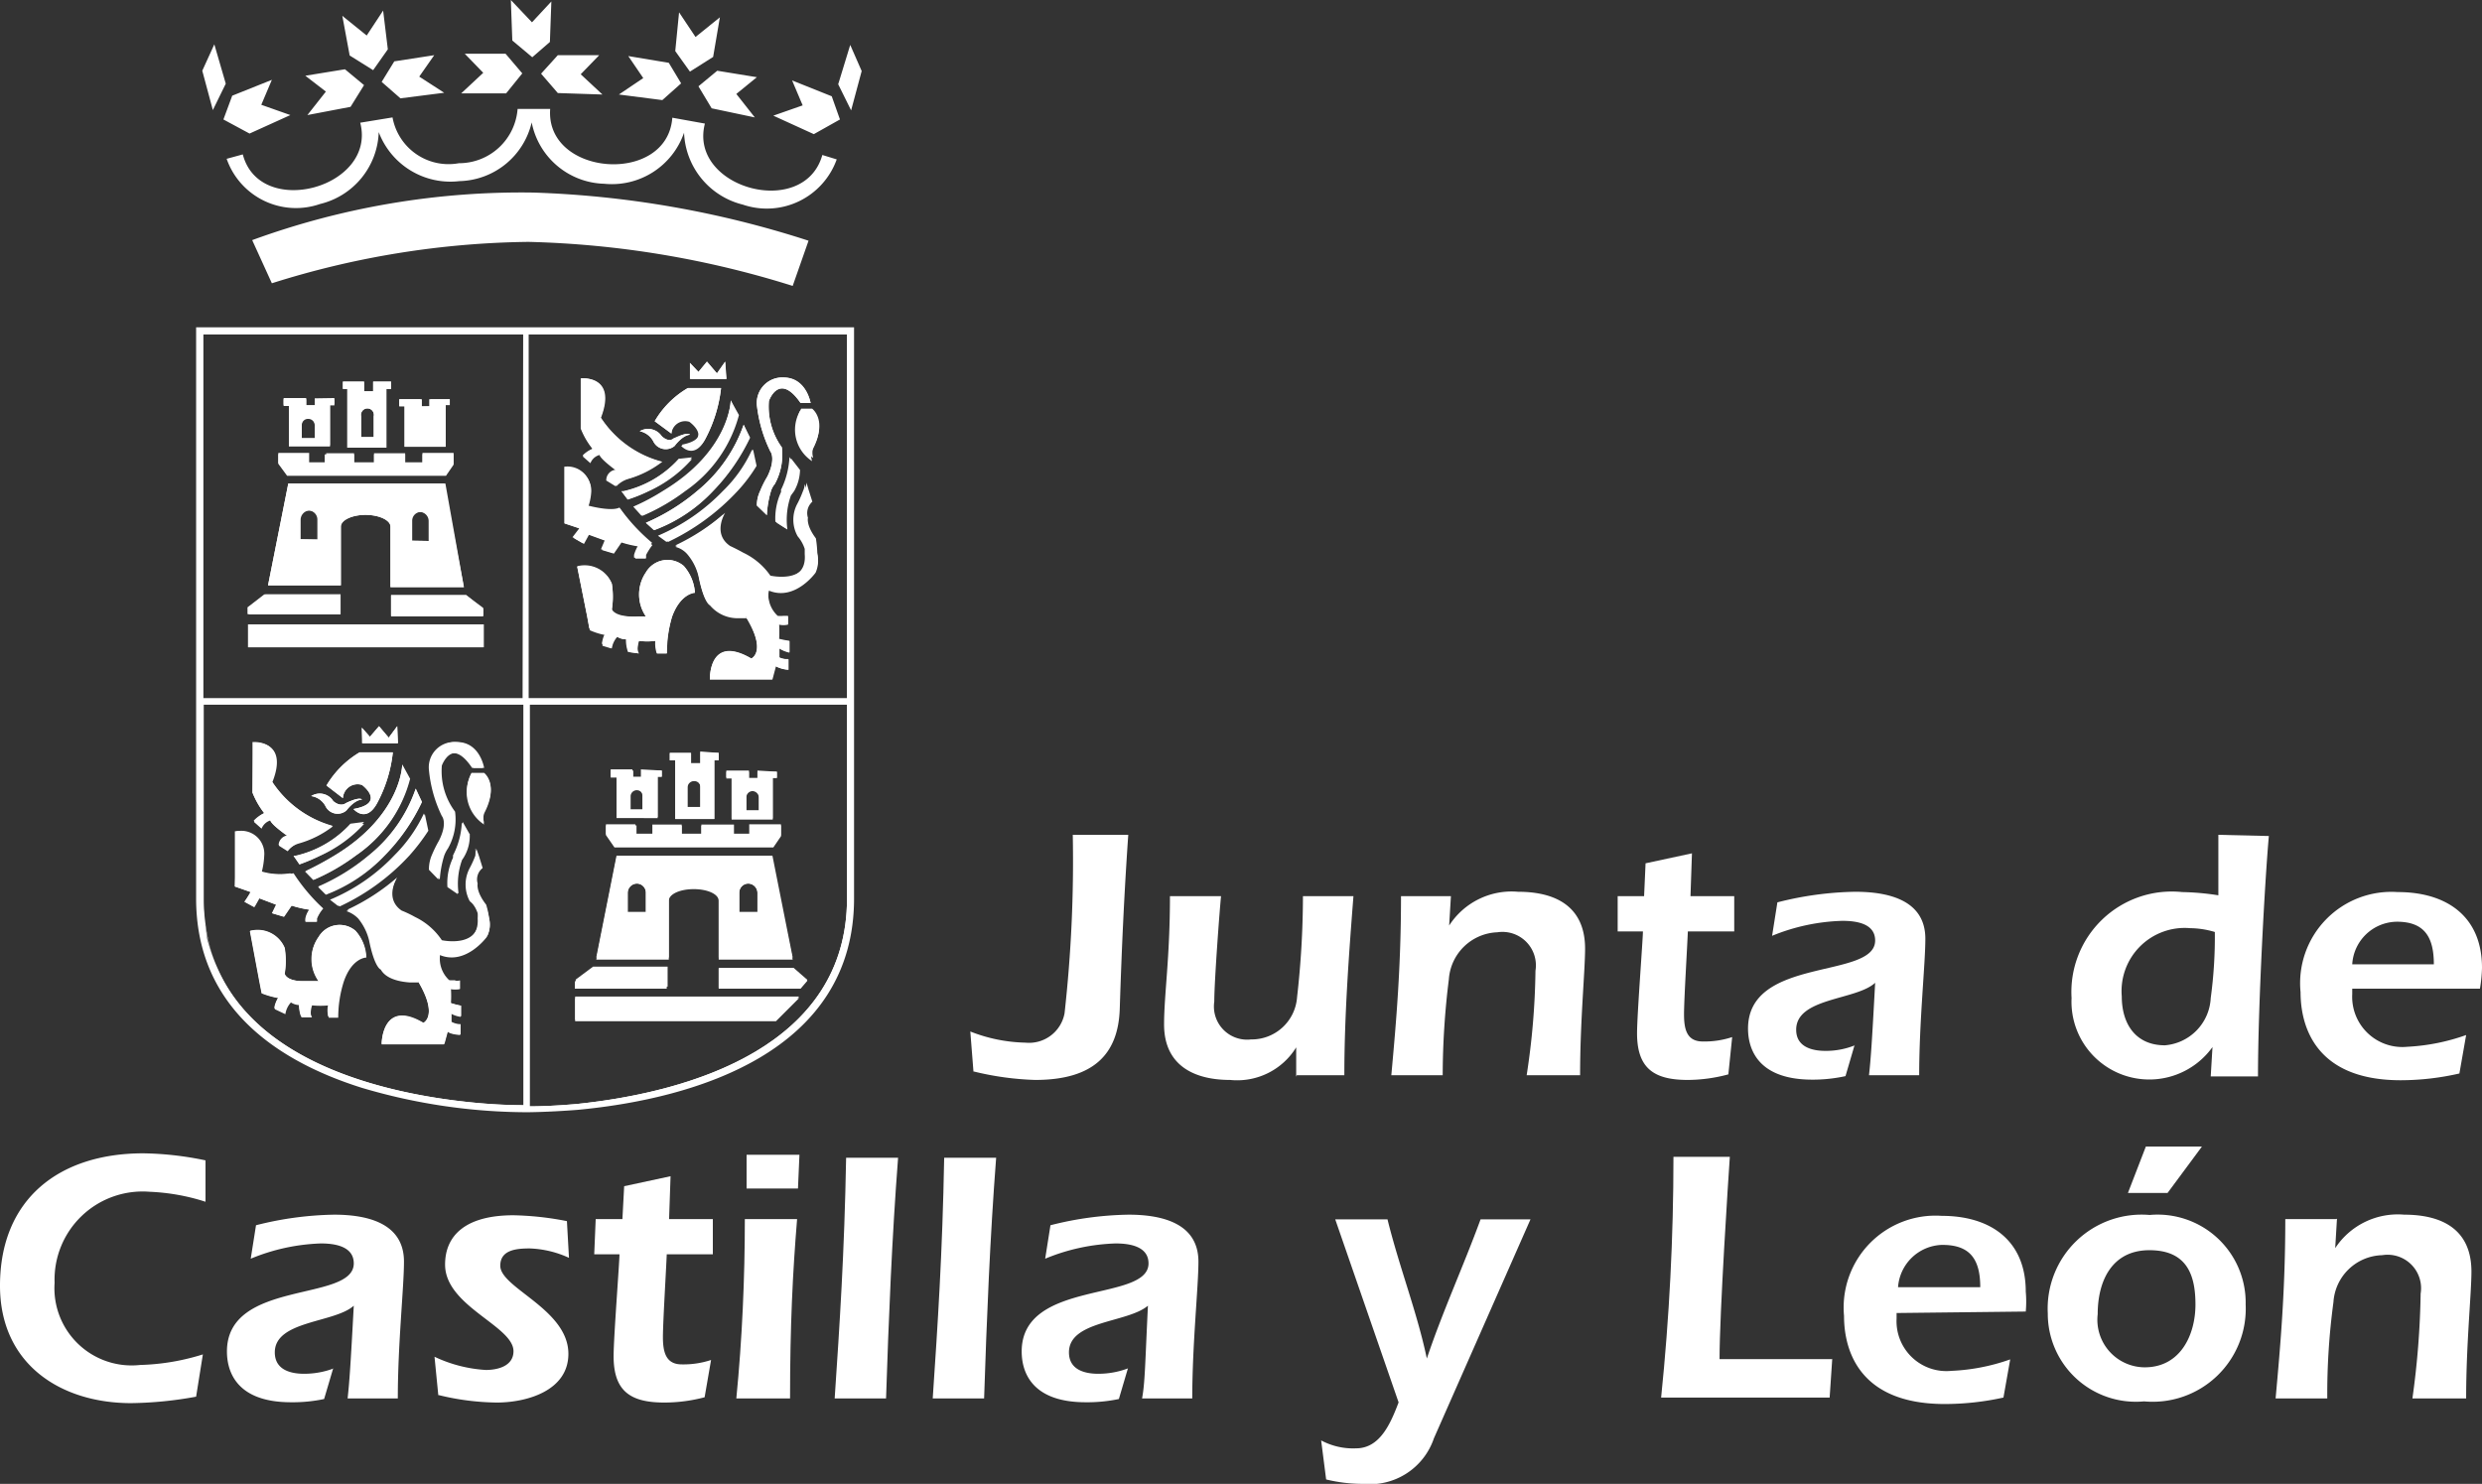 <svg xmlns="http://www.w3.org/2000/svg" viewBox="0 0 84.54 50.55"><rect x="0" y="0" width="84.54" height="50.55" fill="#333333" stroke="none"/><defs><style>.cls-1,.cls-2{fill:#fff;}.cls-2{fill-rule:evenodd;}</style></defs><g id="Capa_2" data-name="Capa 2"><g id="Capa_1-2" data-name="Capa 1"><path class="cls-1" d="M20.18,15.29a2.66,2.66,0,0,1-.4-.69l0-1.71s1.23-.12.67,1.34a3.56,3.56,0,0,0,2.07,1.5,3.44,3.44,0,0,1-1.18.59.94.94,0,0,0-.38.24l-.31-.19A.36.36,0,0,1,21,16s-.53-.38-.58-.54a.46.46,0,0,0-.31.28l-.26-.23A1,1,0,0,1,20.18,15.29Z"/><path class="cls-1" d="M19.73,18l-.51-.17V15.9a.79.79,0,0,1,.9.8v0a2,2,0,0,1-.1.52s.8.22,1.08.07a6.41,6.41,0,0,0,1.11,1.2,2.2,2.2,0,0,0-.22.35S22,19,22,19H21.6a.39.39,0,0,1,0-.11,1.42,1.42,0,0,1,.13-.3,3.83,3.83,0,0,1-.6-.14l-.26.38-.4-.12.13-.31L20,18.18l-.17.31-.33-.19Z"/><path class="cls-1" d="M23.29,19.28a1.54,1.54,0,0,1,.38.92s-.49,0-.78.82a4.42,4.42,0,0,0-.19,1.24h-.33a1.07,1.07,0,0,1-.05-.43,2,2,0,0,1-.57,0s-.08.31,0,.43l-.36-.05a1.25,1.25,0,0,1-.07-.43.6.6,0,0,1-.31-.09.75.75,0,0,0-.19.4L20.52,22s0-.29.13-.36a2.23,2.23,0,0,1-.56-.17L20,21l-.34-1.71a1,1,0,0,1,1.18.59,2.77,2.77,0,0,1,0,.87s.05.21.58.25a1.81,1.81,0,0,0,.33,0H22A1.33,1.33,0,0,1,22,19.5.85.85,0,0,1,23.29,19.28Z"/><path class="cls-1" d="M21.79,14.69a.56.56,0,0,1,.75.17c.26.24.41.07.41.07.5-.24.55-.12.55-.12-.26,0-.52.38-.52.38a.47.47,0,0,1-.73-.16A.68.68,0,0,0,21.79,14.69Z"/><path class="cls-1" d="M22.1,16.73a5.39,5.39,0,0,1-.72.29l-.21-.28h.07a3.6,3.6,0,0,0,1.88-1.1l.45,0A4.32,4.32,0,0,1,22.1,16.73Z"/><path class="cls-1" d="M22.87,14.77l-.57-.42a3.12,3.12,0,0,1,1.13-1.13h1.13A4.83,4.83,0,0,1,24,15c-.38.67-.8.19-.8.19,1.13-.22.28-.82.28-.82A.47.47,0,0,0,22.87,14.77Z"/><polygon class="cls-1" points="23.52 12.91 23.5 12.37 23.79 12.67 24.08 12.32 24.42 12.72 24.7 12.32 24.75 12.91 23.52 12.91"/><path class="cls-1" d="M24.89,13.64l.24.5a4.57,4.57,0,0,1-1.83,2.59,6.88,6.88,0,0,1-1.45.84l-.28-.31a7.2,7.2,0,0,0,1-.53C24.86,15.36,24.89,13.64,24.89,13.64Z"/><path class="cls-1" d="M25.33,14.47l.22.44a6.82,6.82,0,0,1-1.26,1.82,5.27,5.27,0,0,1-2,1.33L22,17.81a6.93,6.93,0,0,0,1.74-1.08A5.08,5.08,0,0,0,25.33,14.47Z"/><path class="cls-1" d="M24.65,16.73a4.65,4.65,0,0,0,1-1.42l.12.56a5.24,5.24,0,0,1-.65.86,7.75,7.75,0,0,1-2.36,1.73l-.29-.21A6.71,6.71,0,0,0,24.65,16.73Z"/><path class="cls-1" d="M26.89,16.88A2.46,2.46,0,0,0,26.77,18l-.36-.23a2.13,2.13,0,0,1,.19-1,.16.16,0,0,0,0-.08,2.84,2.84,0,0,0,.29-1.12l.26.4a1.52,1.52,0,0,1-.2.72Z"/><path class="cls-1" d="M26.14,16.23c.3-.62.1-.85.1-.85a4.78,4.78,0,0,1-.46-1.58.87.87,0,0,1,.92-.94c.77,0,.91.87.91.87h-.34c-.74-1.08-1.08-.07-1.08-.07a2.38,2.38,0,0,0,.44,1.58,2.07,2.07,0,0,1-.24,1.25.68.68,0,0,0-.13.24,3.4,3.4,0,0,0-.14.82l-.34-.33a1.12,1.12,0,0,1,.11-.49A3.35,3.35,0,0,1,26.14,16.23Z"/><path class="cls-1" d="M27.25,14l.41,0s.53.38,0,1.35a.59.59,0,0,0,0,.36A1.28,1.28,0,0,1,27.25,14Z"/><path class="cls-1" d="M27.84,18.88a1,1,0,0,1-.06.55s-.7,1-1.59.61a1,1,0,0,0,.3.94,1,1,0,0,0,.19,0h.16v.28a.74.74,0,0,1-.31,0,2.6,2.6,0,0,1,0,.5,3.29,3.29,0,0,0,.36.07l0,.38a1,1,0,0,1-.34-.12l0,.31a.6.6,0,0,0,.31.06l0,.36a1.08,1.08,0,0,1-.43-.12l-.12.45H24.18s-.05-1.56,1.41-.71c0,0,.55-.23-.19-1.43h-.22a1.23,1.23,0,0,1-1-.44s-.2,0-.39-1a1.83,1.83,0,0,0-.38-.74.79.79,0,0,0-.41-.25,7.33,7.33,0,0,0,1.7-1.11s-.45.71.17,1.13c0,0,.2.09.45.23a2.34,2.34,0,0,1,.92.78s1.32.3,1.23-.78c0-.06,0-.12,0-.18a1.25,1.25,0,0,0-.24-.43,1.15,1.15,0,0,1,0-1.13,3.59,3.59,0,0,0,.18-.41.64.64,0,0,0,.06-.24l.07.24.13.41a.52.52,0,0,0-.15.55s-.07.25.27.7A4,4,0,0,1,27.84,18.88Z"/><path class="cls-1" d="M17.93,11.27V23.91H29.05V11.27ZM28.85,23.79H18V11.39H28.85Z"/><path class="cls-1" d="M7,39.53a10.93,10.93,0,0,0-2.12-.24C2,39.29,0,40.86,0,43.8c0,2.67,2.06,4,4.47,4a13,13,0,0,0,2.21-.22l.23-1.44a7.8,7.8,0,0,1-2.14.36A2.63,2.63,0,0,1,1.86,43.7,3,3,0,0,1,5.1,40.6,7.12,7.12,0,0,1,7,40.94L7,39.53Z"/><path class="cls-1" d="M11.36,46.62a2.87,2.87,0,0,1-1,.18c-.49,0-1-.15-1-.73,0-1.09,2.05-1,2.69-1.59-.11,2.06-.15,2.62-.21,3.16h1.71c0-1.85.21-3.79.21-4.66,0-1.34-1.3-1.6-2.38-1.6a11.43,11.43,0,0,0-2.66.36l-.18,1.14a6.79,6.79,0,0,1,2.39-.52c.46,0,1.12.09,1.12.68,0,1.33-4.32.53-4.32,3,0,.55.21,1.73,2.18,1.73a5.16,5.16,0,0,0,1.13-.11l.31-1.05Z"/><path class="cls-1" d="M14.92,47.52a8.65,8.65,0,0,0,2,.26c1,0,2.44-.39,2.44-1.66,0-1.52-2.32-2.24-2.32-3,0-.53.52-.59,1-.59a3.47,3.47,0,0,1,1.34.32l-.07-1.25a10.34,10.34,0,0,0-1.82-.2c-1.62,0-2.33.68-2.33,1.68,0,1.42,2.33,2.09,2.33,2.95,0,.52-.56.64-.94.64a4.72,4.72,0,0,1-1.75-.45l.13,1.32Z"/><path class="cls-1" d="M24.28,42.73l0-1.2H22.79l.05-1.46-1.58.34-.06,1.12h-.91l-.05,1.2h.86c0,.27-.2,2.84-.2,3.47,0,1.2.58,1.58,1.73,1.58A5.39,5.39,0,0,0,24,47.6l.22-1.27a3,3,0,0,1-1,.15c-.54,0-.64-.42-.64-.93s.11-2.29.13-2.82Z"/><path class="cls-2" d="M25.37,41.53c0,2-.09,4.08-.29,6.11h1.83c0-2.47.09-4.29.24-6.11Zm.06-2.19,0,1.15h1.75l.05-1.15Z"/><path class="cls-1" d="M30.18,47.64c.09-2.73.2-5.47.41-8.2H28.82c-.06,3.28-.22,5.68-.39,8.2Z"/><path class="cls-1" d="M33.52,47.64c.09-2.73.2-5.47.41-8.2H32.16c-.06,3.28-.22,5.68-.39,8.2Z"/><path class="cls-1" d="M38.41,46.62a2.87,2.87,0,0,1-1,.18c-.49,0-1-.15-1-.73,0-1.09,2-1,2.69-1.59C39,46.54,39,47.1,38.9,47.64h1.71c0-1.85.21-3.79.21-4.66,0-1.34-1.3-1.6-2.38-1.6a11.36,11.36,0,0,0-2.66.36l-.18,1.14A6.79,6.79,0,0,1,38,42.36c.46,0,1.12.09,1.12.68,0,1.33-4.32.53-4.32,3,0,.55.21,1.73,2.18,1.73a5.22,5.22,0,0,0,1.13-.11l.31-1.05Z"/><path class="cls-1" d="M47.64,47.77c-.27.71-.63,1.57-1.45,1.57A2.31,2.31,0,0,1,45,49.07l.17,1.33a5.22,5.22,0,0,0,1.25.15A2.3,2.3,0,0,0,48.84,49l3.29-7.46h-1.7c-.59,1.61-1.29,3.13-1.83,4.74h0c-.33-1.57-.94-3.12-1.34-4.74H45.48l2.16,6.24Z"/><path class="cls-1" d="M62.41,46.3c-.77,0-1.56,0-2.35,0H58.57c0-1.57.3-6.17.35-6.89H57c0,2.74-.14,5.47-.42,8.2h5.74l.09-1.34Z"/><path class="cls-2" d="M69,44.68A3.85,3.85,0,0,0,69,44c0-1.75-1.21-2.58-2.86-2.58a3.13,3.13,0,0,0-3.33,3.41c0,.84.26,3,3.43,3a9.31,9.31,0,0,0,2-.22l.23-1.3a6.83,6.83,0,0,1-2,.39,1.7,1.7,0,0,1-1.87-1.78v-.19Zm-2.83-2.27c.94,0,1.28.5,1.28,1.44h-2.8A1.55,1.55,0,0,1,66.13,42.41Z"/><path class="cls-2" d="M73.09,39.06l-.61,1.58h1.35L75,39.06Zm.13,2.33a3.2,3.2,0,0,0-3.47,3.35,3,3,0,0,0,3.28,3,3.17,3.17,0,0,0,3.46-3.3A3,3,0,0,0,73.22,41.39Zm-.17,5.19a1.62,1.62,0,0,1-1.6-1.81c0-1.14.49-2.18,1.76-2.18s1.57.83,1.57,1.85S74.28,46.58,73.05,46.58Z"/><path class="cls-1" d="M79.56,41.53H77.84c0,2.38-.16,4.25-.33,6.11h1.76a23.37,23.37,0,0,1,.21-3.28,1.71,1.71,0,0,1,1.66-1.6,1.14,1.14,0,0,1,1.31,1.31,28.61,28.61,0,0,1-.28,3.57H84c0-1.85.18-3.57.18-4.32,0-1.44-1-1.94-2.29-1.94a2.55,2.55,0,0,0-2.35,1.14h0l.06-1Z"/><path class="cls-1" d="M33.16,36.5a10,10,0,0,0,2.1.29c2,0,2.83-.89,2.88-2.42.07-2.19.16-4.06.29-5.93H36.54a46.78,46.78,0,0,1-.28,6.08,1.23,1.23,0,0,1-1.33,1,5.42,5.42,0,0,1-1.88-.38l.11,1.4Z"/><path class="cls-1" d="M44.17,36.63h1.62c0-2,.15-4.06.31-6.1H44.38a30.84,30.84,0,0,1-.2,3.44,1.55,1.55,0,0,1-1.57,1.44,1.13,1.13,0,0,1-1.25-1.29c0-.69.18-3.09.23-3.59H39.85c0,2.11-.2,3.35-.2,4.37,0,1.38,1,1.89,2.25,1.89a2.36,2.36,0,0,0,2.25-1.11h0v1Z"/><path class="cls-1" d="M49.44,30.53H47.72c0,2.38-.16,4.25-.33,6.1h1.75a26.84,26.84,0,0,1,.21-3.27A1.72,1.72,0,0,1,51,31.76a1.14,1.14,0,0,1,1.3,1.31A25,25,0,0,1,52,36.63h1.82c0-1.84.17-3.56.17-4.31,0-1.44-1-1.94-2.28-1.94a2.53,2.53,0,0,0-2.35,1.15h0l.06-1Z"/><path class="cls-1" d="M59.07,31.73l0-1.2H57.58l.05-1.46-1.58.34L56,30.53h-.9l0,1.2h.86c0,.27-.2,2.84-.2,3.47,0,1.2.58,1.59,1.73,1.59a5.4,5.4,0,0,0,1.38-.19L59,35.33a3,3,0,0,1-1,.15c-.55,0-.64-.42-.64-.93s.11-2.29.13-2.82Z"/><path class="cls-1" d="M63.18,35.61a2.65,2.65,0,0,1-1,.19c-.49,0-1-.15-1-.72,0-1.1,2.05-1,2.69-1.6-.11,2.06-.15,2.62-.21,3.15h1.71c0-1.84.21-3.78.21-4.65,0-1.34-1.3-1.6-2.39-1.6a11.35,11.35,0,0,0-2.65.36l-.18,1.14a6.78,6.78,0,0,1,2.39-.51c.46,0,1.12.08,1.12.67,0,1.33-4.33.53-4.33,3,0,.55.21,1.74,2.19,1.74a5.22,5.22,0,0,0,1.13-.12l.31-1.06Z"/><path class="cls-2" d="M75.56,28.44c0,1.07,0,1.5,0,2.06a8.78,8.78,0,0,0-1.23-.11A3.42,3.42,0,0,0,70.56,34a2.65,2.65,0,0,0,4.8,1.67h0l-.06,1h1.61c0-2.45.24-6.75.37-8.19ZM75.3,34a1.7,1.7,0,0,1-1.56,1.61c-1,0-1.47-.73-1.47-1.67a2.15,2.15,0,0,1,2.33-2.32,3,3,0,0,1,.84.13A15.45,15.45,0,0,1,75.3,34Z"/><path class="cls-2" d="M84.47,33.68a4.88,4.88,0,0,0,.07-.71c0-1.75-1.2-2.58-2.87-2.58a3.11,3.11,0,0,0-3.31,3.41c0,.84.26,3,3.41,3a9,9,0,0,0,2-.23L84,35.26a7,7,0,0,1-2,.4,1.71,1.71,0,0,1-1.88-1.79v-.19ZM81.64,31.4c.93,0,1.26.51,1.26,1.45H80.12A1.54,1.54,0,0,1,81.64,31.4Z"/><path class="cls-1" d="M9,27.7A2.83,2.83,0,0,1,8.6,27l0-1.72s1.22-.11.65,1.34a3.68,3.68,0,0,0,2.07,1.51,3.42,3.42,0,0,1-1.18.59A.91.91,0,0,0,9.8,29l-.3-.19a.35.35,0,0,1,.3-.32s-.54-.38-.59-.54a.47.47,0,0,0-.3.28L8.65,28A1.09,1.09,0,0,1,9,27.7Z"/><path class="cls-1" d="M8.56,30.39,8,30.2l0-1.05v-.83a.78.78,0,0,1,.9.83,2.73,2.73,0,0,1-.09.54,2.44,2.44,0,0,0,1.08.06,6.32,6.32,0,0,0,1.1,1.2,1.22,1.22,0,0,0-.21.34h0l0,.11h-.38a.49.49,0,0,1,0-.11.74.74,0,0,1,.13-.3,3.92,3.92,0,0,1-.61-.14l-.26.38-.4-.12.14-.29-.58-.22-.17.3-.33-.18Z"/><path class="cls-1" d="M12.11,31.71a1.42,1.42,0,0,1,.37.91s-.49,0-.77.82a4.06,4.06,0,0,0-.19,1.23H11.2a.89.89,0,0,1,0-.42,2.93,2.93,0,0,1-.57,0s-.1.29,0,.41l-.36,0a1.23,1.23,0,0,1-.07-.42.55.55,0,0,1-.29-.09.75.75,0,0,0-.19.4l-.36-.17A.85.85,0,0,1,9.47,34a2.78,2.78,0,0,1-.56-.16l-.08-.41-.32-1.71a1,1,0,0,1,1.18.58,2.66,2.66,0,0,1,0,.88s.05.22.58.25h.34l.24,0a1.3,1.3,0,0,1,0-1.51A.83.83,0,0,1,12.11,31.71Z"/><path class="cls-1" d="M10.6,27.12a.54.54,0,0,1,.75.17c.26.22.43.07.43.07.5-.24.55-.12.55-.12-.27,0-.53.37-.53.37a.46.46,0,0,1-.72-.16A.66.66,0,0,0,10.6,27.12Z"/><path class="cls-1" d="M10.91,29.15a6.9,6.9,0,0,1-.71.3l-.2-.29h.07a3.62,3.62,0,0,0,1.87-1.09l.46,0A4.56,4.56,0,0,1,10.91,29.15Z"/><path class="cls-1" d="M11.68,27.19l-.56-.43a3.22,3.22,0,0,1,1.13-1.13h1.13a4.69,4.69,0,0,1-.54,1.74c-.38.69-.8.19-.8.19,1.13-.2.29-.82.29-.82A.5.5,0,0,0,11.68,27.19Z"/><polygon class="cls-1" points="12.35 25.32 12.32 24.79 12.6 25.1 12.91 24.74 13.24 25.13 13.53 24.74 13.56 25.32 12.35 25.32"/><path class="cls-1" d="M13.7,26.06l.24.49a4.52,4.52,0,0,1-1.83,2.6,6.89,6.89,0,0,1-1.44.83l-.28-.29a10.77,10.77,0,0,0,1-.54C13.67,27.77,13.7,26.06,13.7,26.06Z"/><path class="cls-1" d="M14.16,26.88l.21.45a6.61,6.61,0,0,1-1.27,1.82,5.43,5.43,0,0,1-2,1.33l-.26-.26a7,7,0,0,0,1.73-1.07A5,5,0,0,0,14.16,26.88Z"/><path class="cls-1" d="M13.47,29.15a5,5,0,0,0,1-1.42l.12.57a6.82,6.82,0,0,1-.65.85,7.53,7.53,0,0,1-2.37,1.73l-.27-.21A6.41,6.41,0,0,0,13.47,29.15Z"/><path class="cls-1" d="M15.71,29.31a2.39,2.39,0,0,0-.12,1.15l-.35-.24a2,2,0,0,1,.19-1l0-.08a2.68,2.68,0,0,0,.3-1.12l.25.41a1.37,1.37,0,0,1-.2.71A1,1,0,0,1,15.71,29.31Z"/><path class="cls-1" d="M15,28.64c.31-.61.1-.84.1-.84a4.53,4.53,0,0,1-.44-1.57.86.86,0,0,1,.91-.95c.78,0,.92.88.92.88h-.36c-.72-1.09-1.08-.08-1.08-.08a2.3,2.3,0,0,0,.45,1.57,2,2,0,0,1-.24,1.25,1.14,1.14,0,0,0-.13.25,3.53,3.53,0,0,0-.15.81l-.32-.33a1.23,1.23,0,0,1,.09-.48A4.57,4.57,0,0,1,15,28.64Z"/><path class="cls-1" d="M16.06,26.36l.43,0s.51.38,0,1.35a.65.65,0,0,0,0,.38A1.31,1.31,0,0,1,16.06,26.36Z"/><path class="cls-1" d="M16.66,31.29a.9.9,0,0,1-.05.56s-.72,1-1.61.61a1,1,0,0,0,.31.94,1,1,0,0,0,.19,0,.25.25,0,0,0,.17,0v.29a.89.89,0,0,1-.31,0,3.63,3.63,0,0,1,0,.48,2.45,2.45,0,0,0,.35.09l0,.36a.89.89,0,0,1-.33-.11l0,.3a.66.66,0,0,0,.31.08l0,.35s-.34,0-.43-.12l-.12.44H13s0-1.54,1.42-.7c0,0,.53-.24-.19-1.44H14c-.3,0-.81-.1-1-.44,0,0-.21,0-.4-1a1.89,1.89,0,0,0-.37-.74,1,1,0,0,0-.4-.25,7.21,7.21,0,0,0,1.7-1.1s-.46.71.15,1.13a3.87,3.87,0,0,1,.46.22,2.28,2.28,0,0,1,.91.79s1.32.29,1.25-.79a1.35,1.35,0,0,0,0-.18A1.17,1.17,0,0,0,16,30.7a1.2,1.2,0,0,1,0-1.13,3.35,3.35,0,0,0,.19-.42,1.29,1.29,0,0,0,0-.25l.09.25.13.42a.49.49,0,0,0-.17.53s-.07.26.29.72A2.88,2.88,0,0,1,16.66,31.29Z"/><polygon class="cls-1" points="6.97 31.48 6.98 31.48 6.97 31.48 6.97 31.48"/><path class="cls-1" d="M17.93,23.91V37.77S7.83,37.93,7,31.48a.28.28,0,0,0,0,.09c.64,4.28,5.53,5.65,9.21,6,.79.07,1.38.08,1.62.08V24H6.92v6.59a5.83,5.83,0,0,0,.06.84v0a6,6,0,0,1-.09-.87v-6.7Z"/><path class="cls-1" d="M10.72,13.57v.23h-.29v-.24H9.66v.23h.18v1.38h1.4v-1.4h.15v-.21Zm0,1.35h-.44v-.47a.21.21,0,0,1,.21-.22.22.22,0,0,1,.23.22Z"/><polygon class="cls-1" points="11.6 20.93 8.47 20.93 8.47 20.69 9.04 20.25 11.6 20.25 11.6 20.93"/><path class="cls-1" d="M12.71,13v.33H12.4V13h-.72v.25h.15v2h1.33v-2h.16V13Zm-.41,1.89v-.71a.22.22,0,1,1,.43,0v.71Z"/><polygon class="cls-1" points="13.78 13.84 13.6 13.84 13.6 13.6 14.37 13.6 14.37 13.85 14.66 13.84 14.66 13.6 15.32 13.6 15.32 13.8 15.18 13.8 15.18 15.22 13.78 15.22 13.78 13.84"/><polygon class="cls-1" points="9.78 16.17 9.48 15.77 9.48 15.43 10.53 15.43 10.53 15.75 11.11 15.75 11.11 15.44 12.06 15.44 12.06 15.75 12.74 15.75 12.74 15.44 13.8 15.44 13.8 15.75 14.39 15.75 14.39 15.43 15.45 15.43 15.45 15.79 15.19 16.17 9.78 16.17"/><path class="cls-1" d="M15.17,16.47H9.82l-.69,3.47h2.48l0-2c0-.22.38-.4.84-.4s.85.18.85.4V20H15.8Zm-4.93,1.9V17.7a.32.32,0,0,1,.3-.31.31.31,0,0,1,.31.31v.68Zm3.8.05v-.67a.3.3,0,0,1,.29-.31.31.31,0,0,1,.31.31l0,.68Z"/><polygon class="cls-1" points="13.32 20.28 15.88 20.28 16.46 20.71 16.46 20.96 13.32 20.96 13.32 20.28"/><rect class="cls-1" x="8.45" y="21.27" width="8.03" height="0.78"/><path class="cls-1" d="M6.8,11.27V23.91H17.93V11.27Zm11,12.52H6.92V11.39h10.9Z"/><path class="cls-1" d="M21.86,26.25v.25h-.29v-.25H20.8v.24H21v1.38H22.4V26.46h.14v-.21Zm-.38,1.36v-.47a.21.21,0,0,1,.21-.22.22.22,0,0,1,.22.22v.47Z"/><polygon class="cls-1" points="22.74 33.61 19.61 33.61 19.61 33.37 20.2 32.93 22.74 32.93 22.74 33.61"/><path class="cls-1" d="M23.86,25.64V26h-.32v-.35l-.72,0v.25H23v2h1.33v-2h.15v-.25Zm0,1.89h-.44v-.71a.22.22,0,0,1,.23-.21.21.21,0,0,1,.21.21Z"/><path class="cls-1" d="M25.8,26.29v.25h-.29v-.25h-.77v.23h.18v1.4h1.4V26.5h.14v-.21Zm.05,1.35h-.43v-.47a.22.22,0,0,1,.21-.22.23.23,0,0,1,.22.22Z"/><polygon class="cls-1" points="20.93 28.87 20.64 28.45 20.64 28.12 21.68 28.12 21.68 28.44 22.27 28.44 22.27 28.13 23.22 28.13 23.22 28.44 23.89 28.44 23.89 28.13 24.95 28.13 24.95 28.44 25.55 28.44 25.55 28.12 26.6 28.12 26.6 28.49 26.34 28.87 20.93 28.87"/><path class="cls-1" d="M26.31,29.15H21l-.69,3.47h2.47l0-2c0-.23.38-.4.85-.4s.85.17.85.4v2H27ZM22,31.07l-.62,0v-.66a.32.32,0,0,1,.31-.31.31.31,0,0,1,.31.31Zm3.8,0h-.62v-.66a.31.31,0,0,1,.31-.31.32.32,0,0,1,.31.31Z"/><polygon class="cls-1" points="26.43 34.74 19.59 34.74 19.59 33.95 27.22 33.95 26.43 34.74"/><polygon class="cls-1" points="24.48 32.97 27.03 32.97 27.5 33.38 27.27 33.65 24.48 33.65 24.48 32.97"/><path class="cls-1" d="M17.93,23.91V37.77S29,38,29,30.61v-6.7Zm10.92,6.7c0,5-5.27,6.59-9.21,7-.78.07-1.36.08-1.6.08V24H28.85Z"/><path class="cls-2" d="M19.59,34v.79h6.84l.79-.79ZM27,33H24.48v.68h2.79l.23-.27Zm-6.83,0-.59.44v.24h3.13v-.68Zm6.11-3.78H21l-.69,3.47h2.47l0-2c0-.23.38-.4.85-.4s.85.17.85.4v2H27ZM22,31.07l-.62,0v-.66a.32.32,0,0,1,.31-.31.31.31,0,0,1,.31.31Zm3.8,0h-.62v-.66a.31.31,0,0,1,.31-.31.32.32,0,0,1,.31.31Zm0-4.82v.25h-.29v-.25h-.77v.23h.18v1.4h1.4V26.5h.14v-.21Zm.05,1.35h-.43v-.47a.22.22,0,0,1,.21-.22.23.23,0,0,1,.22.22Zm-2-2V26h-.32v-.35l-.72,0v.25H23v2h1.33v-2h.15v-.25Zm0,1.89h-.44v-.71a.22.22,0,0,1,.23-.21.21.21,0,0,1,.21.21Zm1.67.59v.32H25v-.31H23.89v.31h-.67v-.31h-1v.31h-.58v-.32h-1v.33l.29.42h5.41l.26-.38v-.37Zm-3.69-1.87v.25h-.29v-.25H20.8v.24H21v1.38H22.4V26.46h.14v-.21Zm-.38,1.36v-.47a.21.21,0,0,1,.21-.22.22.22,0,0,1,.22.22v.47Z"/><path class="cls-2" d="M8.45,21.27v.78h8v-.78Zm7.43-1H13.32V21h3.14v-.25ZM9,20.25l-.57.44v.23H11.6v-.67Zm6.13-3.78H9.82l-.69,3.47h2.48l0-2c0-.22.38-.4.84-.4s.85.18.85.4V20H15.8Zm-4.93,1.9V17.7a.32.32,0,0,1,.3-.31.31.31,0,0,1,.31.31v.68Zm3.8.05v-.67a.3.3,0,0,1,.29-.31.31.31,0,0,1,.31.31l0,.68Zm.62-4.82v.24h-.29V13.6H13.6v.24h.18v1.38h1.4V13.8h.14v-.2ZM12.71,13v.33H12.4V13h-.72v.25h.15v2h1.33v-2h.16V13Zm-.41,1.89v-.71a.22.22,0,1,1,.43,0v.71Zm2.09.58v.32H13.8v-.31H12.74v.31h-.68v-.31h-1v.31h-.58v-.32h-1v.33l.3.41h5.41l.26-.38v-.36Zm-3.67-1.86v.23h-.29v-.24H9.66v.23h.18v1.38h1.4v-1.4h.15v-.21Zm0,1.35h-.44v-.47a.21.21,0,0,1,.21-.22.22.22,0,0,1,.23.22Z"/><path class="cls-2" d="M21.12,17.33c-.28.15-1.08-.07-1.08-.07a2,2,0,0,0,.1-.52v0a.79.79,0,0,0-.9-.8v1.89l.51.17-.19.34.33.19.17-.31.58.21-.13.31.4.12.26-.38a3.83,3.83,0,0,0,.6.14,1.42,1.42,0,0,0-.13.3.39.39,0,0,0,0,.11H22s0-.07,0-.11a2.2,2.2,0,0,1,.22-.35A6.41,6.41,0,0,1,21.12,17.33Zm-.65-3.1c.56-1.46-.67-1.34-.67-1.34l0,1.71a2.66,2.66,0,0,0,.4.69,1,1,0,0,0-.35.26l.26.23a.46.46,0,0,1,.31-.28c.05.16.58.54.58.54a.36.36,0,0,0-.31.33l.31.19a.94.94,0,0,1,.38-.24,3.44,3.44,0,0,0,1.18-.59A3.56,3.56,0,0,1,20.47,14.23Zm2.48.7s-.15.17-.41-.07a.56.56,0,0,0-.75-.17.68.68,0,0,1,.46.34.47.47,0,0,0,.73.16s.26-.35.52-.38C23.5,14.81,23.45,14.69,23,14.93Zm4.89,3.95a4,4,0,0,0-.11-.49c-.34-.45-.27-.7-.27-.7a.52.52,0,0,1,.15-.55l-.13-.41-.07-.24a.64.64,0,0,1-.06.24,3.59,3.59,0,0,1-.18.41,1.15,1.15,0,0,0,0,1.13,1.25,1.25,0,0,1,.24.43c0,.06,0,.12,0,.18.09,1.08-1.23.78-1.23.78a2.34,2.34,0,0,0-.92-.78c-.25-.14-.45-.23-.45-.23-.62-.42-.17-1.13-.17-1.13A7.33,7.33,0,0,1,23,18.63a.79.79,0,0,1,.41.25,1.83,1.83,0,0,1,.38.74c.19.94.39,1,.39,1a1.23,1.23,0,0,0,1,.44h1.5a1,1,0,0,1-.19,0,1,1,0,0,1-.3-.94c.89.37,1.59-.61,1.59-.61A1,1,0,0,0,27.84,18.88Zm-4.41-5.66a3.12,3.12,0,0,0-1.13,1.13l.57.42a.47.47,0,0,1,.63-.44s.85.6-.28.82c0,0,.42.48.8-.19a4.83,4.83,0,0,0,.54-1.74Zm0,.54h-.31l.33-.3A.26.26,0,0,0,23.43,13.76Zm-.14,5.52A.85.85,0,0,0,22,19.5,1.33,1.33,0,0,0,22,21h-.24a1.81,1.81,0,0,1-.33,0H20l.07.4a2.23,2.23,0,0,0,.56.17c-.09.07-.13.36-.13.36l.34.16a.75.75,0,0,1,.19-.4.6.6,0,0,0,.31.09,1.25,1.25,0,0,0,.07.43l.36.05c-.12-.12,0-.43,0-.43a2,2,0,0,0,.57,0,1.07,1.07,0,0,0,.05.43h.33A4.42,4.42,0,0,1,22.89,21c.29-.78.78-.82.78-.82A1.54,1.54,0,0,0,23.29,19.28Zm-2.45,1.49a2.77,2.77,0,0,0,0-.87,1,1,0,0,0-1.18-.59L20,21h1.4C20.89,21,20.84,20.77,20.84,20.77Zm2.28-5.14a3.6,3.6,0,0,1-1.88,1.1h-.07l.21.28a5.39,5.39,0,0,0,.72-.29,4.32,4.32,0,0,0,1.47-1.14Zm2.5-.32a4.65,4.65,0,0,1-1,1.42,6.71,6.71,0,0,1-2.21,1.52l.29.21a7.75,7.75,0,0,0,2.36-1.73,5.24,5.24,0,0,0,.65-.86Zm-.29-.84a5.08,5.08,0,0,1-1.58,2.26A6.93,6.93,0,0,1,22,17.81l.27.25a5.27,5.27,0,0,0,2-1.33,6.82,6.82,0,0,0,1.26-1.82Zm1.61,1.14a2.84,2.84,0,0,1-.29,1.12.16.16,0,0,1,0,.08,2.13,2.13,0,0,0-.19,1l.36.23a2.46,2.46,0,0,1,.12-1.16l.11-.15a1.52,1.52,0,0,0,.2-.72Zm-.24-2.75a.87.87,0,0,0-.92.94,4.78,4.78,0,0,0,.46,1.58s.2.23-.1.85a3.35,3.35,0,0,0-.25.5,1.12,1.12,0,0,0-.11.49l.34.33a3.4,3.4,0,0,1,.14-.82.68.68,0,0,1,.13-.24,2.07,2.07,0,0,0,.24-1.25,2.38,2.38,0,0,1-.44-1.58s.34-1,1.08.07h.34S27.47,12.89,26.7,12.86Zm1,1.06-.41,0a1.28,1.28,0,0,0,.41,1.68.59.59,0,0,1,0-.36C28.19,14.3,27.66,13.92,27.66,13.92Zm-3-1.6-.28.4-.34-.4-.29.35-.29-.31,0,.55h1.23Zm.19,1.32s0,1.72-2.28,3.09a7.2,7.2,0,0,1-1,.53l.28.31a6.88,6.88,0,0,0,1.45-.84,4.57,4.57,0,0,0,1.83-2.59Zm2,8.59,0-.38a3.29,3.29,0,0,1-.36-.07,2.6,2.6,0,0,0,0-.5.74.74,0,0,0,.31,0V21H25.4c.74,1.2.19,1.43.19,1.43-1.46-.85-1.41.71-1.41.71h2.11l.12-.45a1.08,1.08,0,0,0,.43.12l0-.36a.6.6,0,0,1-.31-.06l0-.31A1,1,0,0,0,26.87,22.23Z"/><path class="cls-2" d="M12.25,25.63a3.22,3.22,0,0,0-1.13,1.13l.56.43a.5.5,0,0,1,.65-.45s.84.62-.29.82c0,0,.42.5.8-.19a4.69,4.69,0,0,0,.54-1.74Zm0,.55h-.31l.33-.31S12.17,26,12.25,26.18Zm1.28-1.44-.29.39-.33-.39-.31.36-.27-.31,0,.53h1.21Zm3.13,6.55a2.88,2.88,0,0,0-.1-.47c-.36-.46-.29-.72-.29-.72a.49.49,0,0,1,.17-.53l-.13-.42-.09-.25a1.29,1.29,0,0,1,0,.25,3.35,3.35,0,0,1-.19.42,1.2,1.2,0,0,0,0,1.13,1.17,1.17,0,0,1,.24.41,1.35,1.35,0,0,1,0,.18c.07,1.08-1.25.79-1.25.79a2.28,2.28,0,0,0-.91-.79,3.87,3.87,0,0,0-.46-.22c-.61-.42-.15-1.13-.15-1.13a7.21,7.21,0,0,1-1.7,1.1,1,1,0,0,1,.4.25,1.89,1.89,0,0,1,.37.74c.19.95.4,1,.4,1,.19.34.7.42,1,.44h1.5a1,1,0,0,1-.19,0,1,1,0,0,1-.31-.94c.89.38,1.61-.61,1.61-.61A.9.9,0,0,0,16.66,31.29Zm-4.88-3.93s-.17.15-.43-.07a.54.54,0,0,0-.75-.17.66.66,0,0,1,.48.33.46.46,0,0,0,.72.16s.26-.35.53-.37C12.33,27.24,12.28,27.12,11.78,27.36ZM10,29.75a2.44,2.44,0,0,1-1.08-.06A2.73,2.73,0,0,0,9,29.15H8.05L8,30.2l.53.19-.19.33.33.18.17-.3.58.22-.14.29.4.12.26-.38a3.92,3.92,0,0,0,.61.14.74.74,0,0,0-.13.3.49.49,0,0,0,0,.11h.38l0-.11h0a1.22,1.22,0,0,1,.21-.34A6.32,6.32,0,0,1,10,29.75ZM8.06,28.32v.83H9A.78.78,0,0,0,8.06,28.32Zm1.22-1.68c.57-1.45-.65-1.34-.65-1.34L8.6,27A2.83,2.83,0,0,0,9,27.7a1.09,1.09,0,0,0-.36.26l.26.24a.47.47,0,0,1,.3-.28c0,.16.59.54.59.54a.35.35,0,0,0-.3.32l.3.19a.91.91,0,0,1,.37-.23,3.42,3.42,0,0,0,1.18-.59A3.68,3.68,0,0,1,9.28,26.64Zm6.24-1.36a.86.86,0,0,0-.91.95,4.53,4.53,0,0,0,.44,1.57s.21.23-.1.84a4.57,4.57,0,0,0-.25.51,1.23,1.23,0,0,0-.09.48l.32.33a3.53,3.53,0,0,1,.15-.81,1.14,1.14,0,0,1,.13-.25,2,2,0,0,0,.24-1.25A2.3,2.3,0,0,1,15,26.08s.36-1,1.08.08h.36S16.3,25.3,15.52,25.28Zm-3.58,2.78a3.62,3.62,0,0,1-1.87,1.09H10l.2.29a6.9,6.9,0,0,0,.71-.3A4.56,4.56,0,0,0,12.4,28Zm4.07.38L15.76,28a2.68,2.68,0,0,1-.3,1.12l0,.08a2,2,0,0,0-.19,1l.35.24a2.39,2.39,0,0,1,.12-1.15,1,1,0,0,0,.1-.16A1.37,1.37,0,0,0,16,28.44Zm.48-2.11-.43,0a1.31,1.31,0,0,0,.43,1.7.65.65,0,0,1,0-.38C17,26.71,16.49,26.33,16.49,26.33Zm-4.38,5.38a.83.83,0,0,0-1.25.2,1.3,1.3,0,0,0,0,1.51l-.24,0h-.34c-.53,0-.58-.25-.58-.25a2.66,2.66,0,0,0,0-.88,1,1,0,0,0-1.18-.58l.32,1.71.08.41a2.78,2.78,0,0,0,.56.16.85.85,0,0,0-.14.35l.36.17a.75.75,0,0,1,.19-.4.55.55,0,0,0,.29.09,1.23,1.23,0,0,0,.07.42l.36,0c-.12-.12,0-.41,0-.41a2.93,2.93,0,0,0,.57,0,.89.89,0,0,0,0,.42h.32a4.06,4.06,0,0,1,.19-1.23c.28-.79.77-.82.77-.82A1.42,1.42,0,0,0,12.11,31.71Zm2.33-4a5,5,0,0,1-1,1.42,6.41,6.41,0,0,1-2.2,1.52l.27.21a7.53,7.53,0,0,0,2.37-1.73,6.82,6.82,0,0,0,.65-.85Zm-.74-1.67s0,1.71-2.28,3.09a10.77,10.77,0,0,1-1,.54l.28.29a6.89,6.89,0,0,0,1.44-.83,4.52,4.52,0,0,0,1.83-2.6Zm.46.82a5,5,0,0,1-1.59,2.27,7,7,0,0,1-1.73,1.07l.26.26a5.43,5.43,0,0,0,2-1.33,6.61,6.61,0,0,0,1.27-1.82Zm1.53,7.76,0-.36a2.45,2.45,0,0,1-.35-.09,3.63,3.63,0,0,0,0-.48.89.89,0,0,0,.31,0v-.29a.25.25,0,0,1-.17,0H14.23c.72,1.2.19,1.44.19,1.44C13,34,13,35.58,13,35.58h2.12l.12-.44c.09.1.43.12.43.12l0-.35a.66.66,0,0,1-.31-.08l0-.3A.89.89,0,0,0,15.69,34.64Z"/><path class="cls-1" d="M18.12.76,17.4,0l.05,1.38.68.57h0l.6-.52L18.78.05Zm5.57.5L23.13.42,23,1.74l.5.7.79-.5L24.52.59Zm2.09,1.37-1.35-.22-.64.53.45.75L25.71,4l-.63-.8Zm-3-.49L21.4,1.91l.51.75-.83.56,1.48.19.64-.57Zm-3,.39.63-.65H19l-.57.63.57.66,1.52.05Zm9.18-1-.41,1.34.44.89.36-1.34Zm-.63,1.75-1.35-.54.36.85-1,.35,1.38.63.89-.5Zm-.32,2c-.62,2.21-4.57,1.13-4-1.07,0,0-1.11-.2-1.11-.2-.17,2.31-4.33,2-4.16-.3,0,0-1.12,0-1.11,0a2,2,0,0,1-2,1.85A1.94,1.94,0,0,1,13.37,4l-1.1.18c.57,2.21-3.42,3.3-4,1.08l-.55.15a2.5,2.5,0,0,0,3.18,1.54,2.61,2.61,0,0,0,2-2.45,2.61,2.61,0,0,0,2.75,1.67,2.59,2.59,0,0,0,2.46-2,2.59,2.59,0,0,0,2.47,2.09A2.6,2.6,0,0,0,23.3,4.52a2.63,2.63,0,0,0,2,2.45,2.53,2.53,0,0,0,3.2-1.54ZM18.17,6.56A26.73,26.73,0,0,0,8.59,8.18l.67,1.47A30,30,0,0,1,18,8.24a32.56,32.56,0,0,1,9,1.5l.54-1.54A33.86,33.86,0,0,0,18.17,6.56ZM13.05.36l-.56.85L11.66.54l.25,1.35.8.5.5-.71Zm-1.3,2-1.35.22.7.54-.63.8,1.47-.28.46-.74Zm2.53.25.51-.73-1.36.21L13,2.79l.64.56,1.49-.19Zm2.94-.78H15.83l.63.65-.75.7,1.53,0,.55-.68ZM7.3,1.51l-.41.9.36,1.34.44-.9ZM8.9,3.57l.36-.85-1.35.54-.3.81.89.48,1.39-.63Z"/><path class="cls-1" d="M6.68,11.15V30.61c0,3.76,2.85,5.57,5.65,6.45a19.92,19.92,0,0,0,5.6.83s.7,0,1.73-.08c4.07-.38,9.43-2,9.43-7.2V11.15ZM28.85,30.61c0,5-5.27,6.59-9.21,7-.78.07-1.36.08-1.6.08V24H28.85Zm-11-19.22v12.4H6.92V11.39Zm11,12.4H18V11.39H28.85ZM7.13,32.24,7.06,32,7,31.57a.28.28,0,0,1,0-.09v0a5.83,5.83,0,0,1-.06-.84V24h10.9V37.65c-.24,0-.83,0-1.62-.08-3.22-.3-7.36-1.39-8.78-4.52A6.44,6.44,0,0,1,7.13,32.24Z"/></g></g></svg>
